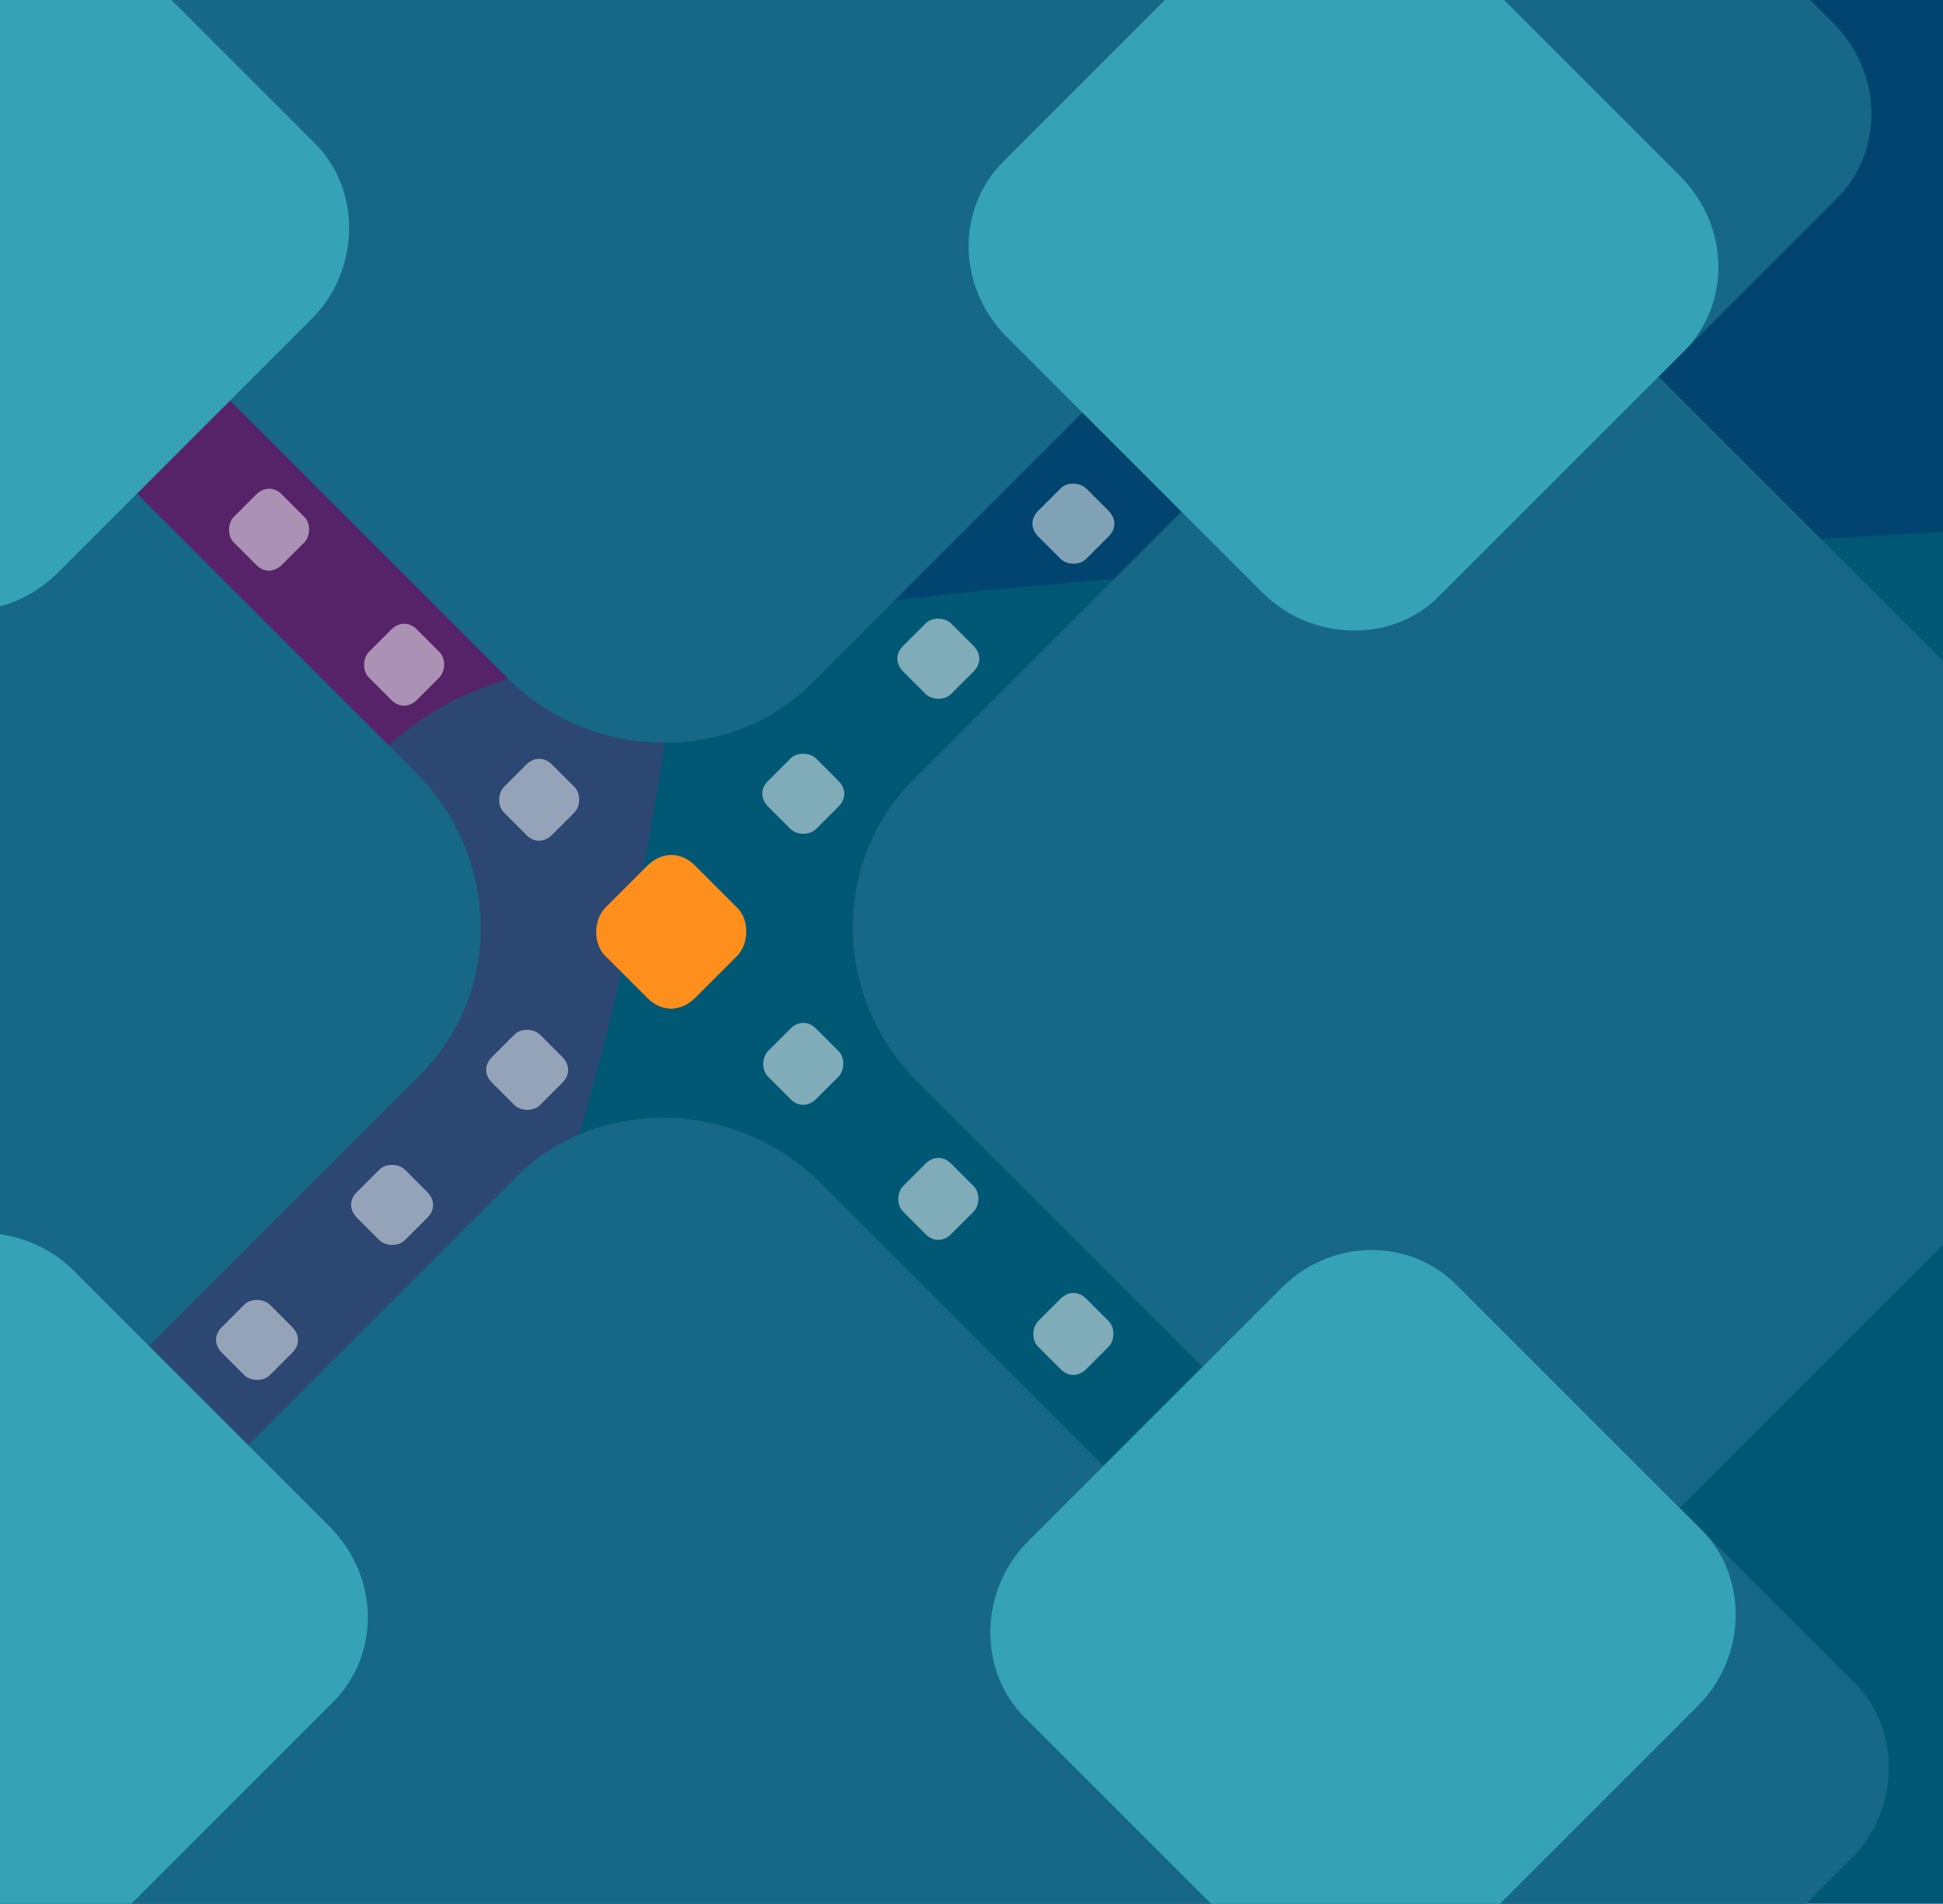 <svg width="398" height="390" viewBox="0 0 398 390" fill="none" xmlns="http://www.w3.org/2000/svg">
<g clip-path="url(#clip0_6419_40874)">
<rect width="398" height="390" fill="white"/>
<g filter="url(#filter0_n_6419_40874)">
<rect width="775" height="585" transform="translate(-144 -64)" fill="#00446F"/>
</g>
<g filter="url(#filter1_f_6419_40874)">
<path d="M582.805 -284.805L494.42 -216.999C432.632 -163.762 283.473 -56.569 181.135 -53.688C53.213 -50.088 30.59 -131.872 -19.713 -243.341C-70.015 -354.81 103.54 -279.373 249.201 -282.676C394.862 -285.98 283.137 -376.038 231.614 -507.879C180.09 -639.72 358.808 -591.853 415.068 -585.694C471.328 -579.535 545.839 -541.76 576.861 -524.543C601.108 -511.086 594.267 -367.908 587.432 -293.146C587.129 -289.828 585.449 -286.834 582.805 -284.805Z" fill="#066CA0"/>
</g>
<g filter="url(#filter2_f_6419_40874)">
<path d="M24.859 -79.356C180.683 -62.484 146.952 152.389 110.609 257.717C-176.754 599.344 -573.751 343.567 -598.683 336.876C-623.616 330.185 -724.231 40.352 -730.143 -12.464C-736.055 -65.28 -608.059 -202.438 -424.986 -262.448C-241.914 -322.458 -332.746 -224.329 -284.987 -178.101C-237.228 -131.873 -169.92 -100.446 24.859 -79.356Z" fill="#AD0365" fill-opacity="0.5"/>
</g>
<g filter="url(#filter3_f_6419_40874)">
<path d="M424.093 107.284C507.675 101.195 498.821 299.574 483.946 399.525C448.22 666.128 1.922 677.822 -179.825 782.753C-361.571 887.685 -396.836 528.539 -341.112 503.395C-285.389 478.251 -111.084 476.006 -73.211 426.028C-35.337 376.05 31.229 168.949 96.376 141.878C161.523 114.807 319.615 114.896 424.093 107.284Z" fill="#006C7D" fill-opacity="0.5"/>
</g>
<path d="M340.132 312.84L427.284 225.688C443.843 209.129 444.105 181.502 426.146 163.543L336.352 73.749C319.248 56.645 290.766 56.052 274.207 72.611L187.054 159.763C170.496 176.322 170.234 203.949 188.193 221.908L277.987 311.702C295.09 328.806 323.573 329.399 340.132 312.84Z" fill="#166886"/>
<path d="M171.685 481.287L258.837 394.134C275.396 377.575 275.658 349.948 257.699 331.989L167.905 242.195C150.802 225.092 122.319 224.498 105.76 241.057L18.608 328.209C2.049 344.768 1.787 372.396 19.746 390.354L109.54 480.148C126.644 497.252 155.126 497.846 171.685 481.287Z" fill="#166886"/>
<path d="M-1.065 307.307L86.087 220.155C102.646 203.596 102.908 175.969 84.949 158.01L-4.845 68.216C-21.949 51.112 -50.431 50.519 -66.99 67.077L-154.143 154.23C-170.702 170.789 -170.963 198.416 -153.004 216.375L-63.21 306.169C-46.107 323.273 -17.624 323.866 -1.065 307.307Z" fill="#166886"/>
<path d="M166.152 140.089L253.304 52.937C269.863 36.378 270.124 8.751 252.166 -9.208L162.372 -99.002C145.268 -116.106 116.786 -116.699 100.227 -100.14L13.074 -12.988C-3.485 3.571 -3.746 31.198 14.213 49.157L104.007 138.951C121.11 156.055 149.593 156.648 166.152 140.089Z" fill="#166886"/>
<path d="M-13.361 430.26L36.906 379.994C46.456 370.443 46.531 354.433 36.073 343.975L-16.217 291.685C-26.177 281.725 -42.685 281.302 -52.236 290.853L-102.502 341.119C-112.053 350.669 -112.127 366.68 -101.669 377.138L-49.38 429.428C-39.42 439.388 -22.911 439.811 -13.361 430.26Z" fill="#166886"/>
<path d="M17.993 398.908L68.259 348.641C77.81 339.091 77.884 323.08 67.426 312.622L15.137 260.333C5.177 250.373 -11.332 249.949 -20.882 259.5L-71.149 309.766C-80.699 319.317 -80.774 335.327 -70.316 345.785L-18.026 398.075C-8.067 408.035 8.442 408.458 17.993 398.908Z" fill="#35A2B6"/>
<path d="M325.994 90.906L376.26 40.64C385.811 31.089 385.885 15.079 375.427 4.621L323.138 -47.669C313.178 -57.629 296.669 -58.052 287.119 -48.502L236.852 1.765C227.302 11.316 227.227 27.326 237.685 37.784L289.975 90.074C299.934 100.034 316.443 100.457 325.994 90.906Z" fill="#166886"/>
<path d="M294.638 122.262L344.904 71.996C354.455 62.445 354.53 46.435 344.072 35.977L291.782 -16.313C281.822 -26.273 265.314 -26.696 255.763 -17.145L205.497 33.121C195.946 42.671 195.871 58.682 206.329 69.14L258.619 121.43C268.579 131.39 285.088 131.813 294.638 122.262Z" fill="#35A2B6"/>
<path d="M241.154 383.068L291.42 433.334C300.971 442.885 316.926 443.014 327.312 432.629L379.241 380.7C389.132 370.808 389.497 354.358 379.947 344.808L329.68 294.541C320.13 284.991 304.174 284.861 293.788 295.247L241.859 347.176C231.968 357.067 231.603 373.517 241.154 383.068Z" fill="#166886"/>
<path d="M-104.961 36.954L-54.695 87.22C-45.144 96.771 -29.189 96.9 -18.803 86.514L33.126 34.585C43.017 24.694 43.382 8.244 33.832 -1.307L-16.434 -51.573C-25.985 -61.124 -41.941 -61.253 -52.327 -50.867L-104.256 1.062C-114.147 10.953 -114.512 27.403 -104.961 36.954Z" fill="#166886"/>
<path d="M209.8 351.715L260.067 401.982C269.617 411.532 285.573 411.662 295.959 401.276L347.888 349.347C357.779 339.456 358.144 323.006 348.593 313.455L298.327 263.189C288.776 253.638 272.821 253.508 262.435 263.894L210.506 315.823C200.615 325.715 200.25 342.165 209.8 351.715Z" fill="#35A2B6"/>
<path d="M-74.223 67.692L-23.956 117.959C-14.406 127.509 1.55 127.639 11.936 117.253L63.865 65.324C73.756 55.433 74.121 38.983 64.57 29.432L14.304 -20.834C4.753 -30.385 -11.202 -30.515 -21.588 -20.129L-73.517 31.8C-83.408 41.692 -83.773 58.142 -74.223 67.692Z" fill="#35A2B6"/>
<path d="M167.201 225.109L171.72 220.589C173.049 219.26 173.084 216.637 171.79 215.342L167.131 210.683C165.578 209.13 163.479 209.158 161.884 210.753L157.364 215.272C156.035 216.602 156 219.225 157.294 220.519L161.954 225.179C163.507 226.732 165.606 226.704 167.201 225.109Z" fill="white" fill-opacity="0.5"/>
<path d="M194.865 252.773L199.385 248.253C200.714 246.924 200.749 244.301 199.455 243.006L194.796 238.347C193.242 236.794 191.144 236.822 189.549 238.417L185.029 242.936C183.7 244.266 183.665 246.889 184.959 248.183L189.619 252.843C191.172 254.396 193.27 254.368 194.865 252.773Z" fill="white" fill-opacity="0.5"/>
<path d="M222.53 280.438L227.049 275.918C228.379 274.589 228.414 271.966 227.119 270.671L222.46 266.012C220.907 264.459 218.808 264.487 217.213 266.082L212.694 270.601C211.365 271.931 211.33 274.554 212.624 275.848L217.283 280.508C218.836 282.061 220.935 282.033 222.53 280.438Z" fill="white" fill-opacity="0.5"/>
<path d="M57.772 115.68L62.292 111.161C63.621 109.832 63.656 107.208 62.362 105.914L57.702 101.255C56.149 99.702 54.05 99.73 52.455 101.325L47.936 105.844C46.607 107.173 46.572 109.797 47.866 111.091L52.525 115.75C54.078 117.303 56.177 117.275 57.772 115.68Z" fill="white" fill-opacity="0.5"/>
<path d="M85.437 143.344L89.956 138.825C91.285 137.495 91.32 134.872 90.026 133.578L85.367 128.918C83.814 127.365 81.715 127.393 80.12 128.988L75.6 133.508C74.271 134.837 74.236 137.46 75.531 138.755L80.19 143.414C81.743 144.967 83.842 144.939 85.437 143.344Z" fill="white" fill-opacity="0.5"/>
<path d="M113.101 171.009L117.621 166.489C118.95 165.16 118.985 162.536 117.691 161.242L113.031 156.583C111.478 155.03 109.379 155.058 107.784 156.653L103.265 161.172C101.936 162.501 101.901 165.125 103.195 166.419L107.854 171.078C109.407 172.632 111.506 172.604 113.101 171.009Z" fill="white" fill-opacity="0.5"/>
<path d="M212.694 109.93L217.213 114.45C218.542 115.779 221.166 115.814 222.46 114.52L227.119 109.86C228.672 108.307 228.644 106.209 227.049 104.614L222.53 100.094C221.201 98.765 218.577 98.73 217.283 100.024L212.624 104.683C211.071 106.237 211.099 108.335 212.694 109.93Z" fill="white" fill-opacity="0.5"/>
<path d="M185.03 137.595L189.549 142.114C190.878 143.444 193.502 143.479 194.796 142.184L199.455 137.525C201.008 135.972 200.98 133.873 199.385 132.278L194.866 127.759C193.537 126.429 190.913 126.394 189.619 127.689L184.96 132.348C183.406 133.901 183.434 136 185.03 137.595Z" fill="white" fill-opacity="0.5"/>
<path d="M157.365 165.26L161.884 169.779C163.214 171.109 165.837 171.144 167.131 169.849L171.791 165.19C173.344 163.637 173.316 161.538 171.721 159.943L167.201 155.424C165.872 154.094 163.249 154.06 161.954 155.354L157.295 160.013C155.742 161.566 155.77 163.665 157.365 165.26Z" fill="white" fill-opacity="0.5"/>
<path d="M100.806 221.819L105.325 226.338C106.654 227.667 109.278 227.702 110.572 226.408L115.231 221.749C116.784 220.196 116.756 218.097 115.161 216.502L110.642 211.982C109.313 210.653 106.689 210.618 105.395 211.912L100.736 216.572C99.183 218.125 99.211 220.224 100.806 221.819Z" fill="white" fill-opacity="0.5"/>
<path d="M73.141 249.484L77.661 254.003C78.99 255.332 81.614 255.367 82.908 254.073L87.567 249.414C89.12 247.861 89.092 245.762 87.497 244.167L82.978 239.647C81.648 238.318 79.025 238.283 77.731 239.577L73.071 244.237C71.518 245.79 71.546 247.889 73.141 249.484Z" fill="white" fill-opacity="0.5"/>
<path d="M45.477 277.148L49.996 281.667C51.325 282.996 53.949 283.031 55.243 281.737L59.902 277.078C61.456 275.525 61.428 273.426 59.833 271.831L55.313 267.311C53.984 265.982 51.36 265.947 50.066 267.241L45.407 271.901C43.854 273.454 43.882 275.553 45.477 277.148Z" fill="white" fill-opacity="0.5"/>
<path d="M142.477 204.34L150.951 195.866C153.443 193.373 153.509 188.454 151.082 186.028L142.346 177.292C139.434 174.379 135.499 174.432 132.508 177.423L124.034 185.897C121.542 188.389 121.476 193.308 123.903 195.735L132.639 204.471C135.551 207.383 139.487 207.33 142.477 204.34Z" fill="#FF8F1C"/>
</g>
<defs>
<filter id="filter0_n_6419_40874" x="-144" y="-64" width="775" height="585" filterUnits="userSpaceOnUse" color-interpolation-filters="sRGB">
<feFlood flood-opacity="0" result="BackgroundImageFix"/>
<feBlend mode="normal" in="SourceGraphic" in2="BackgroundImageFix" result="shape"/>
<feTurbulence type="fractalNoise" baseFrequency="2 2" stitchTiles="stitch" numOctaves="3" result="noise" seed="584" />
<feColorMatrix in="noise" type="luminanceToAlpha" result="alphaNoise" />
<feComponentTransfer in="alphaNoise" result="coloredNoise1">
<feFuncA type="discrete" tableValues="1 1 1 1 1 1 1 1 1 1 1 1 1 1 1 1 1 1 1 1 1 1 1 1 1 1 1 1 1 1 1 1 1 1 1 1 1 1 1 1 1 1 1 1 1 1 1 1 1 1 1 0 0 0 0 0 0 0 0 0 0 0 0 0 0 0 0 0 0 0 0 0 0 0 0 0 0 0 0 0 0 0 0 0 0 0 0 0 0 0 0 0 0 0 0 0 0 0 0 0 "/>
</feComponentTransfer>
<feComposite operator="in" in2="shape" in="coloredNoise1" result="noise1Clipped" />
<feFlood flood-color="rgba(0, 0, 0, 0.25)" result="color1Flood" />
<feComposite operator="in" in2="noise1Clipped" in="color1Flood" result="color1" />
<feMerge result="effect1_noise_6419_40874">
<feMergeNode in="shape" />
<feMergeNode in="color1" />
</feMerge>
</filter>
<filter id="filter1_f_6419_40874" x="-428.586" y="-999.187" width="1422.43" height="1345.61" filterUnits="userSpaceOnUse" color-interpolation-filters="sRGB">
<feFlood flood-opacity="0" result="BackgroundImageFix"/>
<feBlend mode="normal" in="SourceGraphic" in2="BackgroundImageFix" result="shape"/>
<feGaussianBlur stdDeviation="200" result="effect1_foregroundBlur_6419_40874"/>
</filter>
<filter id="filter2_f_6419_40874" x="-1130.34" y="-681.332" width="1671.52" height="1516.42" filterUnits="userSpaceOnUse" color-interpolation-filters="sRGB">
<feFlood flood-opacity="0" result="BackgroundImageFix"/>
<feBlend mode="normal" in="SourceGraphic" in2="BackgroundImageFix" result="shape"/>
<feGaussianBlur stdDeviation="200" result="effect1_foregroundBlur_6419_40874"/>
</filter>
<filter id="filter3_f_6419_40874" x="-765.303" y="-292.853" width="1658.95" height="1494.76" filterUnits="userSpaceOnUse" color-interpolation-filters="sRGB">
<feFlood flood-opacity="0" result="BackgroundImageFix"/>
<feBlend mode="normal" in="SourceGraphic" in2="BackgroundImageFix" result="shape"/>
<feGaussianBlur stdDeviation="200" result="effect1_foregroundBlur_6419_40874"/>
</filter>
<clipPath id="clip0_6419_40874">
<rect width="398" height="390" fill="white"/>
</clipPath>
</defs>
</svg>
